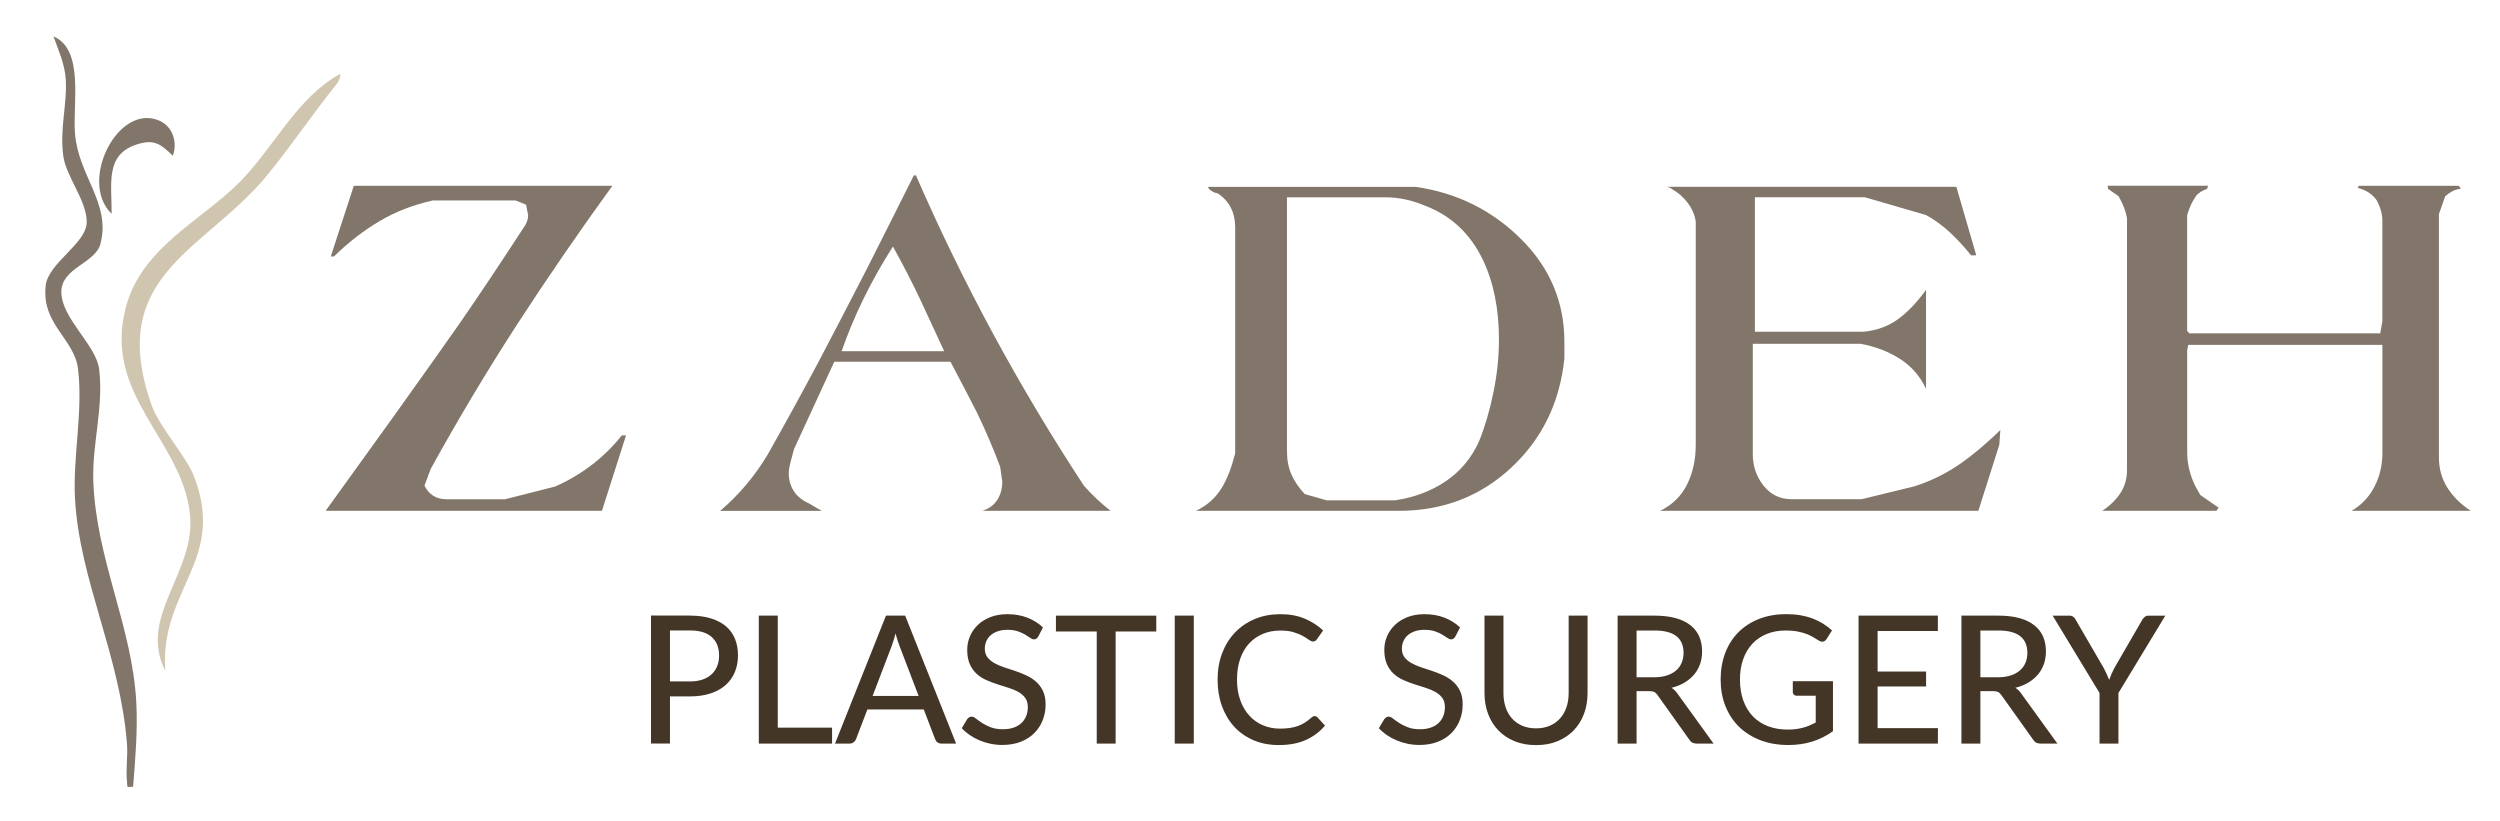 <?xml version="1.0" encoding="UTF-8"?> <svg xmlns="http://www.w3.org/2000/svg" id="Layer_1" version="1.1" viewBox="0 0 785.45 258"><defs><style> .st0 { fill: #443627; } .st1 { isolation: isolate; } .st2 { fill: #d0c6b0; } .st3 { fill: #817669; } </style></defs><g><path class="st3" d="M41.82,247.17c-2.26.15-1.7.35-1.92-1.59-.42-3.66.29-7.98,0-11.8-2.16-27.96-14.96-51.57-16.34-77.17-.71-13.16,2.58-27.33.95-40.71-1.15-9.49-11.53-13.99-10.16-26.16.8-7.14,12.79-13.2,12.89-19.88s-6.34-14.16-7.32-20.63c-1.29-8.53,1.26-16.5.73-24.38-.33-4.85-2.29-9.02-3.84-13.4,9.7,4.1,6,21.12,6.75,30.51,1.08,13.42,11.34,21.86,8,34.65-1.62,6.18-12.32,7.47-12.29,15.17.04,8.25,10.96,16.64,11.88,24.22,1.47,11.94-2.26,23.4-1.83,35.26.89,24.55,12.31,45.76,13.51,69.6.44,8.77-.32,17.6-1.01,26.3h0Z"></path><path class="st2" d="M106.01,26.12c-7.48,9.23-14.35,19.47-21.87,28.69-19.63,24.09-51.17,31.38-36.41,72.74,2.25,6.32,10.84,15.96,13.21,22.08,10.27,26.55-10.8,35.5-9.01,61.1-8.73-16.94,9.58-30.79,7.77-49.02-2.31-23.41-27.66-37.54-20.1-65.41,5.1-18.79,23.93-27.1,35.91-39.31,10.61-10.82,17.83-26.31,31.28-33.74.56.41-.6,2.63-.79,2.86h.01Z"></path><path class="st3" d="M54.32,48.95c-3.96-3.85-6-5.3-11.38-3.56-10.07,3.26-7.76,12.51-7.87,21.78-10.52-10.12,2.07-35.16,15.16-29.18,3.98,1.82,5.63,6.64,4.08,10.97h.01Z"></path></g><g><g class="st1"><g class="st1"><g class="st1"><path class="st3" d="M196.68,136.81l-7.56,23.68h-86.82c5.7-7.89,12.77-17.7,21.21-29.43,9.87-13.81,16.83-23.62,20.88-29.43,5.7-8.22,12.33-18.14,19.9-29.76,1.09-1.42,1.64-2.85,1.64-4.28l-.66-3.29-3.29-1.32h-25.98c-6.03,1.32-11.57,3.45-16.61,6.41-5.04,2.96-9.87,6.69-14.47,11.18h-.99l7.23-22.2h81.23c-10.63,14.69-20.61,29.21-29.93,43.57-9.65,14.91-18.69,30.04-27.13,45.38l-1.97,5.26c1.42,2.85,3.73,4.27,6.91,4.27h18.42l15.79-4.01c8.44-3.79,15.4-9.14,20.88-16.05h1.32Z"></path><path class="st3" d="M348.94,160.49h-40.29c2.08-.66,3.64-1.81,4.69-3.45,1.04-1.64,1.56-3.56,1.56-5.75l-.66-4.6c-2.08-5.59-4.5-11.24-7.23-16.94-1.21-2.41-4-7.78-8.39-16.11h-36.5l-12.66,27.46c-.22.77-.55,2-.99,3.7-.44,1.7-.66,2.99-.66,3.86,0,2.08.52,3.95,1.56,5.59,1.04,1.64,2.66,2.96,4.85,3.95l3.95,2.3h-31.9c5.92-5.04,10.91-10.96,14.96-17.76,5.15-9.1,10.41-18.69,15.79-28.78,4.28-8.11,9.32-17.81,15.13-29.1,4.28-8.44,9.26-18.36,14.96-29.76h.66c14.69,33.76,32.28,66.27,52.78,97.51,2.63,2.96,5.43,5.59,8.39,7.89ZM296.65,110.33c-2.52-5.48-5.02-10.85-7.48-16.11-2.47-5.26-5.34-10.85-8.63-16.77-6.91,10.85-12.28,21.81-16.11,32.89h32.23Z"></path><path class="st3" d="M491.5,112.64c-1.43,13.81-6.99,25.24-16.69,34.28-9.7,9.04-21.46,13.57-35.27,13.57h-63.8c3.51-1.64,6.25-4.11,8.22-7.4,1.64-2.74,3.01-6.3,4.11-10.69v-70.87c0-4.82-1.87-8.44-5.59-10.85-.44,0-.93-.16-1.48-.49-.44-.22-.82-.49-1.15-.82l-.33-.66h65.28c12.93,1.87,23.95,7.32,33.05,16.36,9.1,9.04,13.65,19.81,13.65,32.31v5.26ZM470.94,106.7c0-9.71-1.7-18.1-5.1-25.17-3.95-8.17-9.98-13.8-18.09-16.89-4.17-1.77-8.33-2.65-12.5-2.65h-30.91v79.75c0,2.74.46,5.18,1.4,7.32.93,2.14,2.33,4.19,4.19,6.17,2.3.66,4.6,1.32,6.91,1.97h21.38c6.03-.88,11.35-2.87,15.95-5.96,4.6-3.09,8.11-7.28,10.52-12.58,1.86-4.63,3.37-9.77,4.52-15.4,1.15-5.63,1.73-11.15,1.73-16.56Z"></path><path class="st3" d="M628.47,135.16l-.33,4.6-6.58,20.72h-99.97c3.84-1.86,6.66-4.63,8.47-8.3,1.81-3.67,2.71-7.81,2.71-12.42v-70.21c-.33-2.08-1.18-4.03-2.55-5.84-1.37-1.81-3.04-3.26-5.02-4.36-.22-.22-.38-.33-.49-.33-.44-.22-.82-.33-1.15-.33h91.09l6.25,21.54h-1.64c-2.08-2.63-4.3-5.04-6.66-7.24-2.36-2.19-4.85-4-7.48-5.43l-19.24-5.59h-34.53v42.26h34.2c4.17-.44,7.75-1.75,10.77-3.95,3.01-2.19,5.95-5.26,8.8-9.21v31.08c-1.87-3.95-4.58-7.07-8.14-9.37-3.56-2.3-7.7-3.89-12.42-4.77h-33.87v34.69c0,3.73,1.12,7.02,3.37,9.87,2.25,2.85,5.18,4.27,8.8,4.27h22.03l16.44-4.01c5.04-1.56,9.92-3.95,14.63-7.18,3.84-2.67,8-6.18,12.5-10.52Z"></path><path class="st3" d="M776.29,160.49h-37.49c3.07-1.75,5.45-4.25,7.15-7.48,1.7-3.23,2.55-6.77,2.55-10.61v-34.04h-61l-.33,1.64v32.06c0,2.96.58,5.92,1.75,8.88.53,1.32,1.33,2.85,2.39,4.6l5.73,3.95-.65.99h-35.85c2.41-1.64,4.3-3.51,5.67-5.59,1.37-2.08,2.05-4.49,2.05-7.24v-79.09c-.33-2.08-1.21-4.38-2.63-6.91l-3.29-2.3-.17-.99h31.57l-.33.99c-1.32.44-2.41,1.1-3.29,1.97-.66.99-1.1,1.7-1.32,2.14-.55.99-1.1,2.36-1.64,4.11v36.34l.66.82h60.01l.66-3.81v-31.63c0-1.99-.57-4.08-1.72-6.29-1.38-1.99-3.38-3.31-6.01-3.97l.33-.66h31.41l.66.99c-.77,0-1.56.19-2.38.58-.82.38-1.67.96-2.55,1.73-.66,1.87-1.32,3.73-1.97,5.59v76.46c0,3.51.88,6.66,2.63,9.46,1.75,2.79,4.22,5.24,7.4,7.32Z"></path></g></g></g><g class="st1"><g class="st1"><g class="st1"><path class="st0" d="M216.71,193.41c2.58,0,4.82.3,6.72.9,1.9.6,3.48,1.44,4.73,2.53,1.25,1.09,2.18,2.41,2.79,3.96.61,1.55.91,3.27.91,5.15s-.33,3.62-.98,5.19c-.65,1.58-1.62,2.94-2.88,4.07-1.27,1.14-2.85,2.02-4.75,2.65-1.89.63-4.07.94-6.54.94h-6.22v14.81h-5.96v-40.21h12.18ZM216.71,214.1c1.51,0,2.84-.2,3.99-.59,1.15-.39,2.11-.95,2.88-1.67s1.36-1.58,1.75-2.58c.39-1,.59-2.1.59-3.32,0-2.45-.76-4.37-2.28-5.77-1.52-1.4-3.83-2.1-6.93-2.1h-6.22v16.02h6.22Z"></path><path class="st0" d="M261.42,228.61v5.01h-23.02v-40.21h5.96v35.2h17.05Z"></path><path class="st0" d="M300.4,233.62h-4.59c-.52,0-.95-.13-1.29-.39-.34-.26-.58-.6-.73-1.01l-3.56-9.32h-17.72l-3.56,9.32c-.13.36-.37.68-.73.97-.35.29-.78.43-1.29.43h-4.59l16.02-40.21h6.02l16.02,40.21ZM288.61,218.64l-5.96-15.6c-.43-1.06-.86-2.41-1.29-4.03-.21.8-.42,1.55-.63,2.24-.21.69-.42,1.31-.63,1.85l-5.94,15.54h14.45Z"></path><path class="st0" d="M326.21,199.96c-.19.32-.38.55-.59.7-.21.15-.47.22-.78.22-.34,0-.72-.15-1.15-.46-.43-.31-.97-.65-1.61-1.04-.64-.38-1.41-.73-2.31-1.04-.9-.31-1.97-.46-3.22-.46-1.18,0-2.21.15-3.09.46-.89.31-1.63.73-2.23,1.26s-1.05,1.16-1.36,1.88-.46,1.5-.46,2.34c0,1.08.28,1.98.83,2.69.55.71,1.27,1.32,2.17,1.82s1.91.94,3.05,1.32,2.31.76,3.5,1.16c1.19.4,2.36.86,3.5,1.39s2.16,1.18,3.05,1.97c.9.79,1.62,1.76,2.17,2.91.55,1.15.83,2.55.83,4.21,0,1.77-.3,3.44-.91,4.98-.61,1.55-1.49,2.9-2.65,4.06-1.16,1.16-2.58,2.07-4.27,2.73-1.69.66-3.61.99-5.75.99-1.29,0-2.54-.13-3.75-.38-1.21-.25-2.36-.61-3.44-1.06-1.08-.46-2.1-1.01-3.04-1.65-.94-.64-1.79-1.37-2.53-2.17l1.71-2.86c.17-.22.37-.41.6-.56.23-.15.5-.22.8-.22.39,0,.84.21,1.36.62.51.41,1.15.86,1.9,1.36.76.5,1.66.95,2.72,1.36,1.05.41,2.34.62,3.85.62,1.23,0,2.33-.16,3.3-.49.97-.33,1.79-.79,2.45-1.4.66-.61,1.17-1.34,1.53-2.2s.53-1.81.53-2.86c0-1.18-.27-2.14-.81-2.88-.54-.75-1.26-1.37-2.16-1.88s-1.91-.93-3.05-1.29c-1.14-.35-2.31-.72-3.5-1.11-1.19-.38-2.36-.83-3.5-1.33-1.14-.5-2.16-1.16-3.05-1.97-.9-.81-1.61-1.83-2.16-3.05-.54-1.22-.81-2.73-.81-4.52,0-1.44.28-2.83.84-4.17.56-1.34,1.38-2.53,2.45-3.57,1.07-1.04,2.39-1.87,3.96-2.49s3.36-.94,5.38-.94c2.26,0,4.34.36,6.23,1.08,1.89.72,3.54,1.75,4.94,3.09l-1.46,2.83Z"></path><path class="st0" d="M363.28,198.4h-12.77v35.22h-5.94v-35.22h-12.82v-4.98h31.53v4.98Z"></path><path class="st0" d="M375.07,233.62h-5.99v-40.21h5.99v40.21Z"></path><path class="st0" d="M413.07,225c.34,0,.62.13.87.39l2.35,2.58c-1.64,1.94-3.64,3.44-6.01,4.51-2.36,1.06-5.2,1.6-8.53,1.6-2.91,0-5.55-.5-7.91-1.51-2.36-1.01-4.38-2.42-6.05-4.23-1.67-1.81-2.96-3.98-3.88-6.5-.92-2.52-1.37-5.29-1.37-8.32s.48-5.8,1.44-8.32c.96-2.52,2.31-4.69,4.05-6.5,1.74-1.81,3.81-3.22,6.23-4.23,2.42-1.01,5.09-1.51,8.02-1.51s5.39.47,7.62,1.4,4.15,2.17,5.8,3.72l-1.96,2.77c-.13.21-.29.37-.49.5-.2.13-.45.2-.77.2-.35,0-.77-.18-1.25-.53-.48-.35-1.1-.75-1.88-1.19-.77-.44-1.73-.83-2.87-1.19s-2.56-.53-4.26-.53c-2,0-3.83.35-5.49,1.05s-3.09,1.71-4.3,3.02c-1.2,1.32-2.14,2.93-2.8,4.84-.66,1.91-.99,4.07-.99,6.48s.35,4.62,1.04,6.52c.69,1.9,1.64,3.52,2.86,4.84,1.21,1.33,2.64,2.33,4.28,3.02s3.42,1.04,5.32,1.04c1.16,0,2.2-.07,3.12-.21.92-.14,1.77-.35,2.55-.63.77-.28,1.51-.64,2.2-1.08s1.37-.97,2.04-1.58c.15-.13.31-.24.48-.32s.35-.13.53-.13Z"></path><path class="st0" d="M457.25,199.96c-.19.32-.38.55-.59.7s-.47.22-.78.22c-.34,0-.72-.15-1.15-.46-.43-.31-.97-.65-1.61-1.04-.64-.38-1.41-.73-2.31-1.04-.9-.31-1.97-.46-3.22-.46-1.18,0-2.21.15-3.09.46-.89.31-1.63.73-2.23,1.26-.6.53-1.05,1.16-1.36,1.88-.31.72-.46,1.5-.46,2.34,0,1.08.28,1.98.83,2.69.55.71,1.27,1.32,2.17,1.82.9.5,1.91.94,3.05,1.32s2.31.76,3.5,1.16,2.36.86,3.5,1.39,2.16,1.18,3.05,1.97c.9.79,1.62,1.76,2.17,2.91.55,1.15.83,2.55.83,4.21,0,1.77-.3,3.44-.91,4.98-.61,1.55-1.49,2.9-2.65,4.06-1.16,1.16-2.58,2.07-4.27,2.73-1.69.66-3.61.99-5.75.99-1.29,0-2.54-.13-3.75-.38-1.21-.25-2.36-.61-3.44-1.06-1.08-.46-2.1-1.01-3.04-1.65-.94-.64-1.79-1.37-2.53-2.17l1.71-2.86c.17-.22.37-.41.6-.56.23-.15.5-.22.8-.22.39,0,.84.21,1.36.62.51.41,1.15.86,1.9,1.36.76.5,1.66.95,2.72,1.36,1.05.41,2.34.62,3.85.62,1.23,0,2.33-.16,3.3-.49.97-.33,1.79-.79,2.45-1.4.66-.61,1.17-1.34,1.53-2.2s.53-1.81.53-2.86c0-1.18-.27-2.14-.81-2.88-.54-.75-1.26-1.37-2.16-1.88-.9-.5-1.91-.93-3.05-1.29-1.14-.35-2.31-.72-3.5-1.11-1.2-.38-2.36-.83-3.5-1.33-1.14-.5-2.16-1.16-3.05-1.97-.9-.81-1.61-1.83-2.16-3.05-.54-1.22-.81-2.73-.81-4.52,0-1.44.28-2.83.84-4.17.56-1.34,1.38-2.53,2.45-3.57,1.07-1.04,2.39-1.87,3.96-2.49,1.57-.62,3.36-.94,5.38-.94,2.26,0,4.34.36,6.23,1.08,1.89.72,3.54,1.75,4.94,3.09l-1.46,2.83Z"></path><path class="st0" d="M482.59,228.83c1.61,0,3.04-.27,4.31-.81,1.27-.54,2.34-1.3,3.22-2.28.88-.98,1.55-2.15,2.02-3.5s.7-2.85.7-4.49v-24.33h5.94v24.33c0,2.35-.37,4.53-1.12,6.52-.75,2-1.82,3.72-3.22,5.18-1.4,1.46-3.1,2.59-5.1,3.42-2,.82-4.25,1.23-6.75,1.23s-4.75-.41-6.75-1.23c-2-.82-3.7-1.96-5.1-3.42-1.4-1.46-2.47-3.18-3.22-5.18-.75-2-1.12-4.17-1.12-6.52v-24.33h5.96v24.3c0,1.64.23,3.15.69,4.51.46,1.36,1.12,2.53,2,3.51.88.98,1.95,1.74,3.22,2.28,1.27.54,2.71.81,4.31.81Z"></path><path class="st0" d="M538.37,233.62h-5.32c-1.06,0-1.84-.42-2.32-1.26l-9.94-13.94c-.32-.47-.66-.8-1.04-.99-.37-.2-.93-.29-1.68-.29h-3.89v16.49h-5.96v-40.21h11.59c2.59,0,4.83.27,6.71.8s3.43,1.29,4.65,2.27c1.22.98,2.13,2.16,2.72,3.54.59,1.38.88,2.93.88,4.65,0,1.4-.21,2.72-.64,3.95-.43,1.23-1.06,2.34-1.89,3.32-.83.98-1.84,1.82-3.04,2.53-1.2.71-2.55,1.25-4.06,1.62.75.45,1.39,1.07,1.93,1.88l11.31,15.65ZM519.61,212.79c1.53,0,2.88-.19,4.05-.56,1.17-.37,2.14-.9,2.93-1.58s1.37-1.49,1.76-2.44c.39-.94.59-1.98.59-3.12,0-2.31-.76-4.06-2.28-5.24-1.52-1.18-3.8-1.76-6.85-1.76h-5.63v14.7h5.43Z"></path><path class="st0" d="M575.88,214.05v15.68c-2.03,1.46-4.2,2.54-6.5,3.26-2.3.72-4.8,1.08-7.5,1.08-3.25,0-6.18-.5-8.81-1.51-2.62-1.01-4.86-2.42-6.71-4.23s-3.27-3.98-4.27-6.5c-1-2.52-1.5-5.29-1.5-8.32s.48-5.83,1.44-8.36c.96-2.53,2.34-4.69,4.13-6.5,1.79-1.8,3.96-3.2,6.51-4.2,2.55-1,5.41-1.5,8.58-1.5,1.61,0,3.09.12,4.47.36,1.37.24,2.65.59,3.82,1.04,1.18.45,2.26.98,3.26,1.61,1,.63,1.93,1.33,2.79,2.11l-1.71,2.69c-.26.43-.61.7-1.04.81-.43.11-.9,0-1.4-.31-.49-.28-1.02-.61-1.61-.98-.59-.37-1.29-.72-2.1-1.04-.81-.32-1.76-.59-2.84-.81-1.08-.22-2.36-.34-3.84-.34-2.2,0-4.19.36-5.96,1.08-1.77.72-3.29,1.75-4.54,3.09-1.25,1.34-2.21,2.96-2.88,4.86-.67,1.89-1.01,4.02-1.01,6.37s.35,4.67,1.06,6.62c.71,1.95,1.71,3.6,3.01,4.96,1.3,1.35,2.88,2.38,4.73,3.09,1.86.71,3.93,1.06,6.23,1.06.9,0,1.73-.05,2.51-.15.77-.1,1.52-.25,2.23-.43.71-.19,1.39-.42,2.06-.7.66-.28,1.32-.59,1.97-.92v-8.43h-5.94c-.37,0-.68-.11-.91-.34-.23-.22-.35-.5-.35-.84v-3.39h12.6Z"></path><path class="st0" d="M608.87,228.78l-.03,4.84h-24.92v-40.21h24.92v4.84h-18.93v12.74h15.23v4.68h-15.23v13.1h18.96Z"></path><path class="st0" d="M646.39,233.62h-5.32c-1.06,0-1.84-.42-2.32-1.26l-9.94-13.94c-.32-.47-.66-.8-1.04-.99-.37-.2-.93-.29-1.68-.29h-3.89v16.49h-5.96v-40.21h11.59c2.59,0,4.83.27,6.71.8s3.42,1.29,4.65,2.27c1.22.98,2.13,2.16,2.72,3.54.59,1.38.88,2.93.88,4.65,0,1.4-.21,2.72-.64,3.95-.43,1.23-1.06,2.34-1.89,3.32-.83.98-1.84,1.82-3.04,2.53-1.19.71-2.55,1.25-4.06,1.62.75.45,1.39,1.07,1.93,1.88l11.31,15.65ZM627.63,212.79c1.53,0,2.88-.19,4.05-.56,1.17-.37,2.14-.9,2.93-1.58.78-.68,1.37-1.49,1.76-2.44.39-.94.59-1.98.59-3.12,0-2.31-.76-4.06-2.28-5.24-1.52-1.18-3.8-1.76-6.85-1.76h-5.63v14.7h5.43Z"></path><path class="st0" d="M665.57,217.72v15.9h-5.94v-15.9l-14.73-24.3h5.24c.52,0,.94.13,1.26.38s.58.58.78.99l8.74,15.04c.35.69.68,1.34.97,1.96.29.62.55,1.22.77,1.82.21-.6.44-1.2.71-1.82.27-.62.58-1.27.94-1.96l8.71-15.04c.19-.34.44-.65.77-.94.33-.29.74-.43,1.25-.43h5.26l-14.73,24.3Z"></path></g></g></g></g></svg> 